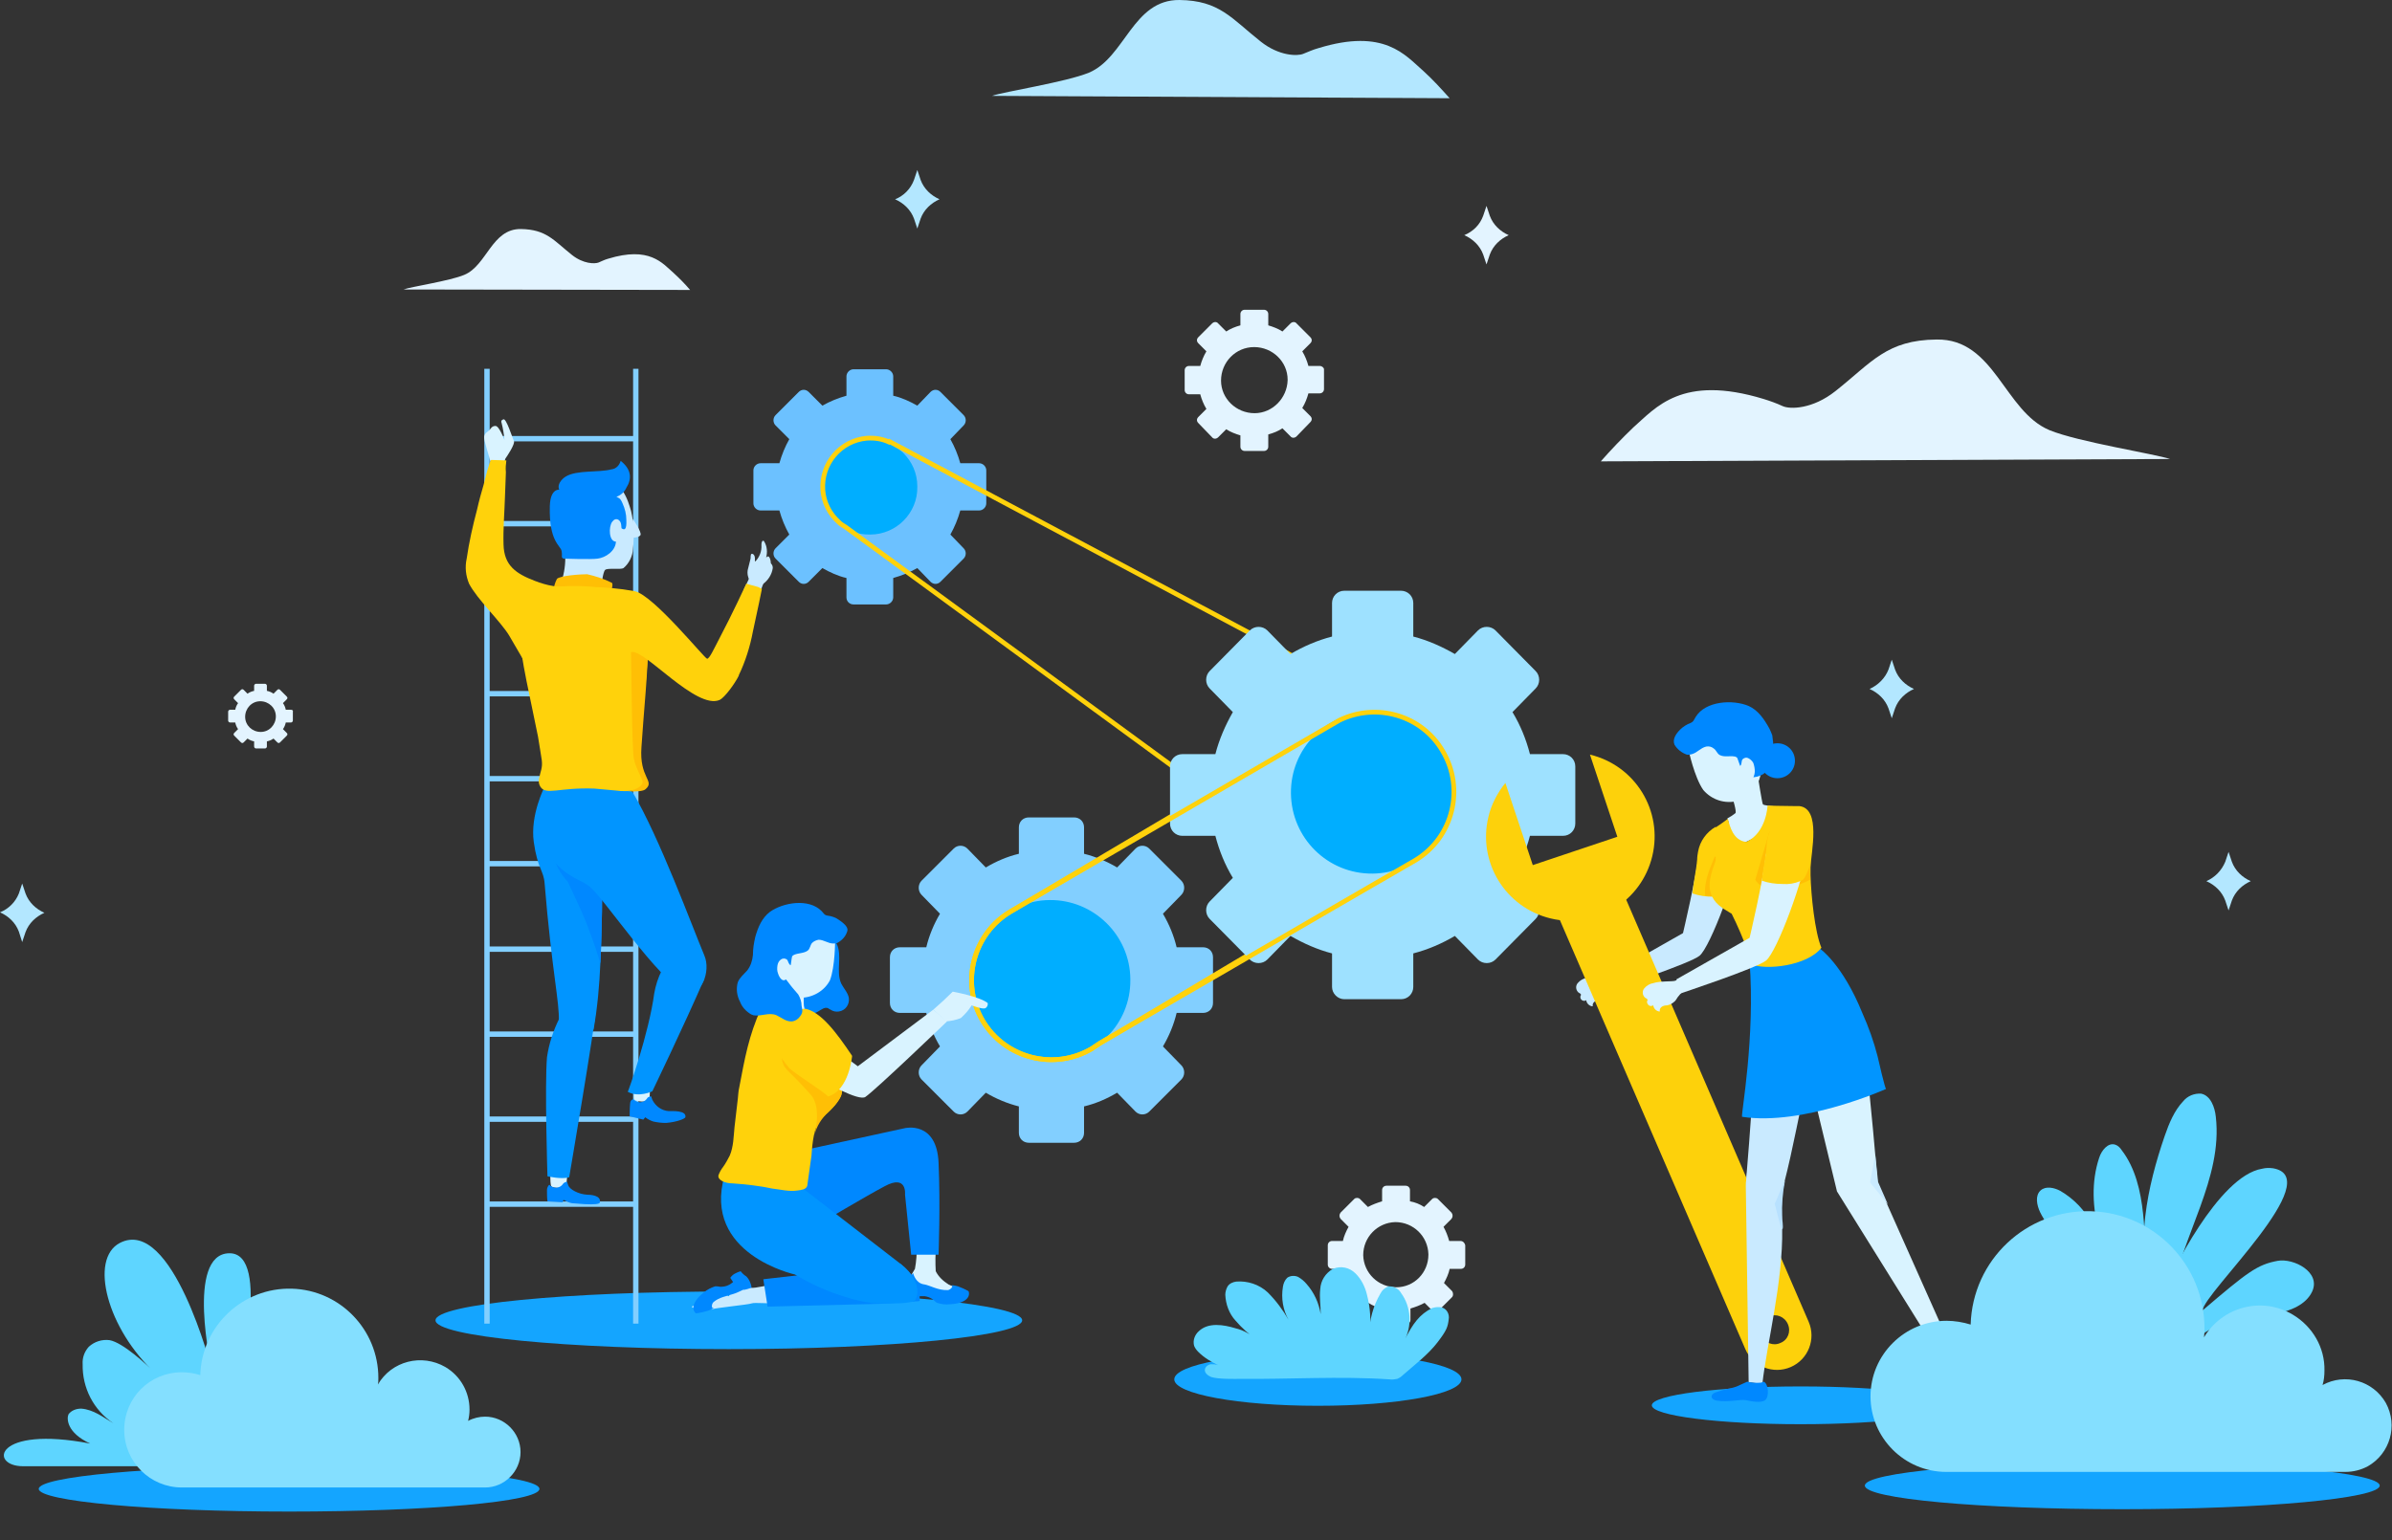 <?xml version="1.0" encoding="utf-8"?>
<!-- Generator: Adobe Illustrator 24.0.1, SVG Export Plug-In . SVG Version: 6.00 Build 0)  -->
<svg version="1.1" id="Layer_1" xmlns="http://www.w3.org/2000/svg" xmlns:xlink="http://www.w3.org/1999/xlink" x="0px" y="0px"
	 viewBox="0 0 506.4 326.2" style="enable-background:new 0 0 506.4 326.2;" xml:space="preserve">
<rect x="0" y="0" width="506.4" height="326.2" fill="#333333" stroke="none"/>
<style type="text/css">
	.st0{fill:#14A5FF;}
	.st1{fill-rule:evenodd;clip-rule:evenodd;fill:#E0F5FF;}
	.st2{fill:none;stroke:#82CFFF;stroke-width:1.138;stroke-miterlimit:10;}
	.st3{fill:#E3F4FF;}
	.st4{fill:#6CC1FF;}
	.st5{fill:#00AEFF;}
	.st6{fill:#82CFFF;}
	.st7{fill:none;stroke:#FFD20B;stroke-miterlimit:10;}
	.st8{fill:#9EE1FF;}
	.st9{fill:#D9F3FF;}
	.st10{fill:#0088FF;}
	.st11{fill:#0195FF;}
	.st12{fill:#C9EAFF;}
	.st13{fill:#FFBF05;}
	.st14{fill:#FFD20B;}
	.st15{fill:#FDD10B;}
	.st16{fill:#EDF9FF;}
	.st17{fill:#B8E1FF;}
	.st18{fill:#5ED5FF;}
	.st19{fill:none;stroke:#0095FF;stroke-width:1.299;stroke-miterlimit:10;}
	.st20{fill:#84DFFF;}
	.st21{fill:#B3E7FF;}
	.st22{fill:#E0F5FF;}
</style>
<path class="st0" d="M216.4,279.6c0,3.3-27.8,6.1-62.1,6.1s-62.1-2.7-62.1-6.1s27.8-6.1,62.1-6.1S216.4,276.3,216.4,279.6z"/>
<path class="st0" d="M412.7,297.6c0,2.2-14.1,4-31.5,4s-31.5-1.8-31.5-4s14.1-4,31.5-4S412.7,295.4,412.7,297.6z"/>
<path class="st1" d="M132.3,168.9c0,0,3.3,1.8,3.8,4.5c0.4,1.6,0.6,3.2,0.6,4.8c-0.1,0.4-0.3,0.4-0.3,0.7c0.1,0.9,0.2,1.8,0.4,2.6
	c0.3,1.3-0.6,1.1-1.1,1.5c-0.2,0.2-0.9,3.4-1.4,3.6c-1.9,0.9-5.7-2.5-6.7-2.6s-0.3,2.6-1.6,0.3c-0.8-1.2-0.8-2.8,0.1-4
	c-2.8-2.5-0.5-5.9,0.4-2.2C126.5,178.3,127.9,168.7,132.3,168.9z"/>
<line class="st2" x1="103.1" y1="78.1" x2="103.1" y2="280.3"/>
<line class="st2" x1="134.6" y1="78.1" x2="134.6" y2="280.3"/>
<line class="st2" x1="103.1" y1="92.9" x2="134.6" y2="92.9"/>
<line class="st2" x1="103.1" y1="110.9" x2="134.6" y2="110.9"/>
<line class="st2" x1="103.1" y1="128.9" x2="134.6" y2="128.9"/>
<line class="st2" x1="103.1" y1="146.9" x2="134.6" y2="146.9"/>
<line class="st2" x1="103.1" y1="164.9" x2="134.6" y2="164.9"/>
<line class="st2" x1="103.1" y1="182.9" x2="134.6" y2="182.9"/>
<line class="st2" x1="103.1" y1="201" x2="134.6" y2="201"/>
<line class="st2" x1="103.1" y1="219" x2="134.6" y2="219"/>
<line class="st2" x1="103.1" y1="237" x2="134.6" y2="237"/>
<line class="st2" x1="103.1" y1="255" x2="134.6" y2="255"/>
<path class="st3" d="M279.4,77.5H277c-0.3-1.1-0.7-2.1-1.3-3.1l1.7-1.7c0.4-0.4,0.4-0.9,0-1.3l-2.9-2.9c-0.3-0.4-0.9-0.4-1.3,0
	c0,0,0,0,0,0l-1.7,1.7c-0.9-0.6-2-1-3-1.3v-2.4c0-0.5-0.4-0.9-0.9-0.9c0,0,0,0,0,0h-4.1c-0.5,0-0.9,0.4-0.9,0.9c0,0,0,0,0,0v2.4
	c-1.1,0.3-2.1,0.7-3,1.3l-1.7-1.7c-0.3-0.4-0.9-0.4-1.3,0c0,0,0,0,0,0l-2.9,2.9c-0.4,0.4-0.4,0.9,0,1.3l1.7,1.7c-0.6,1-1,2-1.3,3.1
	h-2.4c-0.5,0-0.9,0.4-0.9,0.9c0,0,0,0,0,0v4.2c0,0.5,0.4,0.9,0.9,0.9c0,0,0,0,0,0h2.4c0.3,1.1,0.7,2.1,1.3,3.1l-1.7,1.7
	c-0.4,0.4-0.4,0.9,0,1.3l2.9,3c0.3,0.4,0.9,0.4,1.3,0c0,0,0,0,0,0l1.7-1.7c0.9,0.6,2,1,3,1.3v2.4c0,0.5,0.4,0.9,0.9,0.9c0,0,0,0,0,0
	h4.1c0.5,0,0.9-0.4,0.9-0.9c0,0,0,0,0,0V92c1.1-0.3,2.1-0.7,3-1.3l1.7,1.7c0.3,0.4,0.9,0.4,1.3,0c0,0,0,0,0,0l2.9-3
	c0.4-0.4,0.4-0.9,0-1.3l-1.7-1.7c0.6-1,1-2,1.3-3.1h2.4c0.5,0,0.9-0.4,0.9-0.9v-4.2C280.3,77.9,279.9,77.5,279.4,77.5z M265.6,87.5
	c-3.9,0-7.1-3.1-7.1-6.9c0-3.9,3.1-7.1,7-7.1s7.1,3.1,7.1,6.9c0,0,0,0,0,0.1C272.5,84.3,269.4,87.5,265.6,87.5L265.6,87.5z"/>
<path class="st4" d="M180.7,128h6.9c0.8,0,1.5-0.7,1.5-1.5c0,0,0,0,0,0v-4.1c1.8-0.5,3.5-1.2,5.1-2.1l2.8,2.9c0.6,0.6,1.5,0.6,2.1,0
	c0,0,0,0,0,0l4.9-4.9c0.6-0.6,0.6-1.6,0-2.2l-2.8-2.9c0.9-1.6,1.6-3.3,2.1-5.1h4c0.8,0,1.5-0.7,1.5-1.5v-7c0-0.8-0.7-1.5-1.5-1.5h-4
	c-0.5-1.8-1.2-3.5-2.1-5.1l2.8-2.9c0.6-0.6,0.6-1.6,0-2.2l-4.9-4.9c-0.6-0.6-1.5-0.6-2.1,0c0,0,0,0,0,0l-2.8,2.9
	c-1.6-0.9-3.3-1.7-5.1-2.1v-4.1c0-0.8-0.7-1.5-1.5-1.5c0,0,0,0,0,0h-6.9c-0.8,0-1.5,0.7-1.5,1.5v4.1c-1.8,0.5-3.5,1.2-5.1,2.1
	l-2.9-2.9c-0.6-0.6-1.5-0.6-2.1,0c0,0,0,0,0,0l-4.9,4.9c-0.6,0.6-0.6,1.6,0,2.2l2.9,2.9c-0.9,1.6-1.6,3.3-2.1,5.1h-4
	c-0.8,0-1.5,0.7-1.5,1.5v7c0,0.8,0.7,1.5,1.5,1.5c0,0,0,0,0,0h4c0.5,1.8,1.2,3.5,2.1,5.1l-2.9,2.9c-0.6,0.6-0.6,1.6,0,2.2l4.9,4.9
	c0.6,0.6,1.5,0.6,2.1,0c0,0,0,0,0,0l2.9-2.9c1.6,0.9,3.3,1.7,5.1,2.1v4.1C179.2,127.4,179.9,128,180.7,128z"/>
<path class="st5" d="M184.2,113.2c-5.6,0.1-10.2-4.4-10.2-10c-0.1-5.6,4.4-10.2,10-10.2s10.2,4.4,10.2,10c0,0,0,0.1,0,0.1
	C194.3,108.6,189.8,113.2,184.2,113.2L184.2,113.2z"/>
<path class="st5" d="M184.2,96.3c-3.7,0-6.6,3-6.6,6.6s3,6.6,6.6,6.6c3.7,0,6.6-3,6.6-6.6C190.9,99.2,187.9,96.3,184.2,96.3
	L184.2,96.3z"/>
<path class="st6" d="M217.8,242h9.6c1.2,0,2.1-0.9,2.1-2.1v-5.6c2.5-0.6,4.8-1.6,7-2.9l3.9,4c0.8,0.8,2.1,0.8,2.9,0c0,0,0,0,0,0
	l6.8-6.8c0.8-0.8,0.8-2.2,0-3l-3.9-4c1.3-2.2,2.3-4.6,2.9-7.1h5.6c1.2,0,2.1-0.9,2.1-2.1v-9.7c0-1.2-0.9-2.1-2.1-2.1h-5.6
	c-0.6-2.5-1.6-4.9-2.9-7.1l3.9-4c0.8-0.8,0.8-2.2,0-3l-6.8-6.8c-0.8-0.8-2.1-0.8-2.9,0c0,0,0,0,0,0l-3.9,4c-2.2-1.3-4.6-2.3-7-2.9
	v-5.6c0-1.2-0.9-2.1-2.1-2.1h-9.6c-1.2,0-2.1,0.9-2.1,2.1v5.6c-2.5,0.6-4.8,1.6-7,2.9l-3.9-4c-0.8-0.8-2.1-0.8-2.9,0c0,0,0,0,0,0
	l-6.8,6.8c-0.8,0.8-0.8,2.2,0,3l3.9,4c-1.3,2.2-2.3,4.6-2.9,7.1h-5.6c-1.2,0-2.1,0.9-2.1,2.1v9.7c0,1.2,0.9,2.1,2.1,2.1h5.6
	c0.6,2.5,1.6,4.9,2.9,7.1l-3.9,4c-0.8,0.8-0.8,2.2,0,3l6.8,6.8c0.8,0.8,2.1,0.8,2.9,0c0,0,0,0,0,0l3.9-4c2.2,1.3,4.6,2.3,7,2.9v5.6
	C215.7,241.1,216.6,242,217.8,242z"/>
<path class="st5" d="M222.6,224.4c-9.3,0.1-17-7.4-17.1-16.7c-0.1-9.3,7.4-17,16.7-17.1s17,7.4,17.1,16.7c0,0.1,0,0.1,0,0.2
	C239.4,216.8,231.9,224.4,222.6,224.4L222.6,224.4z"/>
<path class="st7" d="M281.1,151.9c-0.4-6.1-4.1-11.5-9.7-14.2l-83.1-44.2l-0.1,0.1c-1.5-0.7-3.1-0.9-4.7-0.8
	c-5.6,0.5-9.7,5.4-9.3,11c0.2,2.6,1.4,5,3.4,6.8l0,0c0.4,0.4,0.9,0.7,1.4,1l74.6,54.6c3.3,2.8,7.6,4.2,12,3.9
	C274.8,169.3,281.8,161.2,281.1,151.9C281.1,151.9,281.1,151.9,281.1,151.9z"/>
<path class="st7" d="M285.7,150.5L285.7,150.5L214,193c-8,4.7-10.7,15.1-6,23.1c4.7,8,15.1,10.7,23.1,6c0.6-0.4,1.2-0.8,1.8-1.2
	l66.9-39.8c8.5-3.8,12.3-13.8,8.5-22.3c-3.8-8.5-13.8-12.3-22.3-8.5C285.9,150.3,285.8,150.4,285.7,150.5L285.7,150.5z"/>
<path class="st8" d="M284.6,211.6h12c1.5,0,2.6-1.2,2.6-2.6c0,0,0,0,0,0v-7.1c3.1-0.8,6.1-2.1,8.8-3.7l4.9,5c1,1,2.7,1,3.7,0
	c0,0,0,0,0,0l8.5-8.6c1-1,1-2.7,0-3.7l-4.9-5c1.6-2.8,2.9-5.8,3.7-8.9h7c1.5,0,2.6-1.2,2.6-2.6c0,0,0,0,0,0v-12.1
	c0-1.5-1.2-2.6-2.6-2.6c0,0,0,0,0,0h-7c-0.8-3.1-2-6.1-3.7-8.9l4.9-5c1-1,1-2.7,0-3.7l-8.5-8.6c-1-1-2.7-1-3.7,0c0,0,0,0,0,0l-4.9,5
	c-2.8-1.6-5.7-2.9-8.8-3.7v-7.1c0-1.5-1.2-2.6-2.6-2.6h0h-12c-1.5,0-2.6,1.2-2.6,2.6v7.1c-3.1,0.8-6.1,2.1-8.8,3.7l-4.9-5
	c-1-1-2.7-1-3.7,0c0,0,0,0,0,0l-8.5,8.6c-1,1-1,2.7,0,3.7l4.9,5c-1.6,2.8-2.9,5.8-3.7,8.9h-7c-1.5,0-2.6,1.2-2.6,2.6c0,0,0,0,0,0
	v12.1c0,1.5,1.2,2.6,2.6,2.6h0h7c0.8,3.1,2,6.1,3.7,8.9l-4.9,5c-1,1-1,2.7,0,3.7l8.5,8.6c1,1,2.7,1,3.7,0c0,0,0,0,0,0l4.9-5
	c2.8,1.6,5.7,2.9,8.8,3.7v7.1C282,210.4,283.2,211.6,284.6,211.6z"/>
<path class="st5" d="M290.6,185c-9.5,0.1-17.2-7.5-17.3-17s7.5-17.2,17-17.3c9.5-0.1,17.2,7.5,17.3,17c0,0.1,0,0.1,0,0.2
	C307.6,177.2,300,184.9,290.6,185z"/>
<path class="st3" d="M309.2,262.8h-2.4c-0.3-1.1-0.7-2.1-1.2-3l1.7-1.7c0.3-0.4,0.3-0.9,0-1.3l-2.9-2.9c-0.3-0.3-0.9-0.3-1.2,0
	c0,0,0,0,0,0l-1.7,1.7c-0.9-0.6-1.9-1-3-1.2V252c0-0.5-0.4-0.9-0.9-0.9h0h-4.1c-0.5,0-0.9,0.4-0.9,0.9c0,0,0,0,0,0v2.4
	c-1,0.3-2.1,0.7-3,1.2l-1.7-1.7c-0.3-0.3-0.9-0.3-1.2,0c0,0,0,0,0,0l-2.9,2.9c-0.3,0.4-0.3,0.9,0,1.3l1.7,1.7c-0.5,0.9-1,2-1.2,3
	H282c-0.5,0-0.9,0.4-0.9,0.9c0,0,0,0,0,0v4.1c0,0.5,0.4,0.9,0.9,0.9c0,0,0,0,0,0h2.4c0.3,1.1,0.7,2.1,1.2,3l-1.7,1.7
	c-0.3,0.3-0.3,0.9,0,1.3l2.9,2.9c0.3,0.3,0.9,0.3,1.2,0c0,0,0,0,0,0l1.7-1.7c0.9,0.6,1.9,1,3,1.2v2.4c0,0.5,0.4,0.9,0.9,0.9
	c0,0,0,0,0,0h4.1c0.5,0,0.9-0.4,0.9-0.9c0,0,0,0,0,0v-2.4c1-0.3,2.1-0.7,3-1.2l1.7,1.7c0.3,0.3,0.9,0.3,1.2,0c0,0,0,0,0,0l2.9-2.9
	c0.3-0.3,0.3-0.9,0-1.3l-1.7-1.7c0.5-0.9,1-2,1.2-3h2.4c0.5,0,0.9-0.4,0.9-0.9v-4.1C310.1,263.2,309.7,262.8,309.2,262.8
	C309.2,262.8,309.2,262.8,309.2,262.8z M295.6,272.6c-3.8,0-6.9-3-7-6.8c0-3.8,3-6.9,6.8-7c3.8,0,6.9,3,7,6.8c0,0,0,0,0,0.1
	C302.4,269.5,299.4,272.6,295.6,272.6C295.6,272.6,295.6,272.6,295.6,272.6L295.6,272.6z"/>
<path class="st9" d="M120.3,246.6c0,0-0.3,3.5-0.4,4.3s-2.9,0.8-3.2,0.3s-0.2-4.5-0.2-4.5"/>
<path class="st10" d="M115.8,252c0,0.8,0,1.6,0.1,2.4l3.2,0.2l0.2-0.5c0.6,0.3,1.2,0.6,1.8,0.7l2.7,0.2c2,0.1,3.2,0,3.2-0.4
	c0.3-1.5-2.1-1.6-2.7-1.6c-1.8-0.1-3.7-1.1-4-2c-0.3-0.7-0.1-0.8-0.5-0.7c-0.2,0.1-0.5,0.2-0.6,0.4c-0.4,0.6-1.1,0.9-1.8,0.8
	c-0.4-0.1-0.8-0.3-1.1-0.6C116.1,251,115.8,251.5,115.8,252z"/>
<path class="st9" d="M137.6,229.4c0,1.1,0,2.2-0.1,3.3c-0.2,0.9-3,0.6-3.2,0.1s0.1-4.6,0.1-4.6"/>
<path class="st10" d="M133.4,233.7c-0.1,0.9-0.1,2.7-0.1,2.7l2.9,0.7l0.4-0.5c0.5,0.4,1.1,0.7,1.7,0.9c0.9,0.2,1.8,0.3,2.7,0.3
	c2.4-0.2,4-0.9,4.1-1.2c0.3-1.5-2.8-1.3-3.5-1.3c-1.5-0.1-2.8-1-3.5-2.4c-0.3-0.7-0.1-0.8-0.5-0.7c-0.3,0.1-0.5,0.2-0.6,0.4
	c-0.4,0.6-1.1,0.9-1.8,0.8c-0.4-0.1-0.8-0.3-1.1-0.6C133.7,232.8,133.4,233.2,133.4,233.7z"/>
<path class="st11" d="M127.1,204c-0.2,4.6-0.6,9.2-1.4,13.8c-0.6,3.1-7.5,1.2-7.4-1.5c0.2-3.9-1.5-10.9-3-29.2
	c-0.2-2.8-1.5-3.1-2.3-8.8s2.3-11.7,2.3-11.7l11.9-0.8l0.2,16.7l0,5.6C127.5,188.2,127.5,195.9,127.1,204z"/>
<path class="st11" d="M118.4,215.7c-1.3,2.6-2.2,5.4-2.6,8.2c-0.5,5.9,0.1,25.2,0.1,25.2s3,0.7,4.6,0.2c0,0,5.5-32.2,5.7-35.9
	S118.4,215.7,118.4,215.7z"/>
<path class="st10" d="M127.1,204c-1.1-3.7-2.4-7.3-3.9-10.8c-1.9-4.1-3-6.5-3-6.5c-6.8-7.1-0.7-15.7-0.7-15.7s3.4,4.6,3.8,5.1
	c0.4,0.4,2.6,4.3,4.2,6.5l0,5.6C127.5,188.2,127.5,195.9,127.1,204z"/>
<path class="st11" d="M138.5,210.4c0.3-1.7,0.8-3.3,1.6-4.9c0.1,0.1,0.3,0.2,0.4,0.2c3,0.7,8.6,1.6,8.6,1.6
	c-4.3,9.9-11,23.8-11,23.8s-2.9,1.4-5.2,0.1C133,231.2,137.4,218.7,138.5,210.4z"/>
<path class="st12" d="M134,109.9c0,0,1.9,2.8,1.6,3.4s-2,0.6-2,0.6"/>
<path class="st11" d="M114.4,173.2c2.2-1,6.2-6.7,8.4-7.7c4.1,1.7,7.7,0,11.1,2.2c5.7,9.6,12.6,28.4,15.2,34.6
	c1.5,3.4-0.7,9.2-4.3,7.6c-5.4-2.4-16.9-19.6-19.9-22.1c-2.6-2.2-9.5-2.8-11-14.4C114.1,173.3,114.3,173.2,114.4,173.2z"/>
<path class="st12" d="M161.5,123.7c1.1-0.8,1.9-2,2.1-3.4c0-0.4-0.1-0.7-0.4-1c0-0.5-0.3-2.1-1-1.2c0.3-1.2,0.2-2.4-0.4-3.4
	c-0.2-0.4-0.6-0.2-0.6,0.7c0.1,1.3-0.4,2.6-1.3,3.5c-0.2-0.1,0-0.4-0.1-0.9c-0.1-0.6-0.5-0.8-0.7-0.7c-0.2,0-0.2,0.8-0.2,1
	c-0.2,0.7-0.3,1.3-0.5,2c-0.2,0.6-0.2,1.3,0,1.9c0,0.1,0.5,1.3,0.8,0.8"/>
<path class="st12" d="M157.5,124.8c0.2-0.5,1-2,1.1-2.4c1.2-0.4,2.4,0.1,3,1.2c0,0-0.4,1-0.9,2.5
	C159.4,125.7,157.9,126.1,157.5,124.8z"/>
<path class="st12" d="M119.1,122.4c0.5-1.8,0.7-3.8,0.5-5.7c-0.4-2.4-1.9-6.7-1.3-10s4.6-6,9-5.5s5.6,4.6,6.3,7
	c0.6,2.6,0.7,5.4,0.4,8.1c-0.1,1.5-0.8,3-2,4c-0.7,0.4-3.4-0.1-3.9,0.4s-0.8,3.6-0.8,3.6"/>
<path class="st13" d="M117.2,125.2c0-0.9,0.3-1.8,0.7-2.6c0.6-0.7,5-1,6.4-1c1.8,0.4,3.6,1,5.2,1.8c0.5,0.3-0.3,2.2-0.3,2.2
	L117.2,125.2z"/>
<path class="st10" d="M119.3,118.3c0,0,5.9,0.2,7.2,0c1.7-0.2,3.8-1.6,3.9-3.6c-1.5,0-1.6-3.1-0.8-4.2s1.8-0.4,1.9,0.6
	s0,0.7,0.3,0.9c0.4,0.2,0.9,0.2,0.8-1.9c0-1.2-0.3-2.4-0.8-3.5c-0.5-1.2-0.8-1.1-1.3-1.4c0.9-0.3,1.7-1,2.1-1.9
	c1.2-1.9,1.1-3.9-1.2-5.7c-0.3,1-1,1.7-2,1.8c-2.6,0.7-7.3,0.1-9.6,1.5c-1,0.6-1.9,1.8-1.4,2.8c0,0-1.9-0.3-2,3.5
	c-0.2,7.6,2.3,8.3,2.5,9.5S118.7,118,119.3,118.3z"/>
<path class="st14" d="M136.2,166.6c-0.6,0.2-1.1,0.5-1.6,0.7c-1.4,0.3-2.9,0.3-4.3,0.1c-1.5-0.1-2.9-0.3-4.4-0.4
	c-7.6-0.3-10.3,1.5-11.5-0.4c-0.3-0.5-0.4-1-0.3-1.6c0.3-1.7,0.8-2.3,0.6-4c-0.2-1.4-0.5-3.1-0.8-5c-1.3-6.7-3.8-16.9-4.1-23.1
	c-0.5-8.8,8.5-8.7,8.5-8.7c13.2-0.8,18.1,3,18.8,8.6c0.1,0.4,0.1,0.8,0.1,1.3c0.3,5.8-1.3,17.9-2.2,24.9
	C134.7,161,137.3,166.2,136.2,166.6z"/>
<path class="st13" d="M136.7,167.1c-0.5,0.5-2.2,0.6-4.4,0.4c2,0.1,4.1-1.1,3.7-2.2s-1.7-3.3-1.9-5.2c-0.5-7.1-0.4-27.2-0.7-26.8
	c0.3,0.6,1.2,1.5,3.8,2.1c0.1,5.9-1,16.2-1.4,22.8C135.3,164.8,138.7,165.3,136.7,167.1z"/>
<path class="st14" d="M161.3,124.7c0,0-1,5-1.9,9c-0.6,3.2-1.6,6.4-3,9.3c0,0,0,0.1,0,0.1c-0.9,1.8-3,4.6-4,5.1
	c-4.9,2.3-16.1-10.9-18.7-10.1c-5.3,1.4-9.3-13.8-9.3-13.8c3.4,0,6.7,0.3,10,0.9c4,0.9,14.8,14.3,15.3,14.3s1.4-2,2.6-4.3
	c2.7-5.1,5.7-11.6,5.7-11.6s2.4,0.7,2.5,0.7L161.3,124.7z"/>
<path class="st9" d="M106.6,98.8c0-0.6,0.2-1.1,0.4-1.7c0.3-0.4,2.1-3.1,1.8-3.7s-1.6-4.8-2.2-4.6s-0.5,0.5-0.4,0.8
	c0.3,1.2,0.5,2.4,0.6,3.6c0,0-1.1-3-1.9-3s-1,0.6-1.3,0.9s-1,0.6-1.1,1.4s1.2,4.5,1.3,5.2c0,0.8,0,1.5,0.1,2.3
	C104.8,99.7,105.7,99.3,106.6,98.8z"/>
<path class="st14" d="M107.2,97.5c-0.1,0.8-0.2,1.6-0.1,2.5c-0.1,1.8-0.1,3.6-0.2,5.3c-0.1,3.3-0.4,6.7-0.3,10
	c0.1,4.5,2.7,6.2,6.6,7.7c1.3,0.5,2.6,0.9,3.9,1.1c0.4,0.1,3.9,0.5,4,0.1c-0.7,2.8,2.4,5.8,1.7,8.5c-0.1,0.4-4.6,25.6-4.5,17.2
	c-3-2.2-6.5-8.4-10.5-15.3c-1.8-3-6.8-7.7-8.5-11c-0.7-1.7-0.9-3.5-0.5-5.3c0.5-3.5,1.3-7,2.2-10.4c0.4-1.8,0.9-3.6,1.4-5.3
	c0.1-0.5,1.3-5.2,1.6-5.2L107.2,97.5z"/>
<path class="st12" d="M342.9,205.7c0,0-1.6,0.6-2.4,0.9c-0.5,0.2-3.1,0-4.6,0.5c-0.7,0.1-1.4,0.5-1.9,1.1c-0.5,0.6-0.4,1.5,0.2,2
	c0.2,0.1,0.4,0.2,0.5,0.4c0,0.1,0,0.2-0.1,0.3c-0.1,0.3,0,0.7,0.3,0.9c0.3,0.2,0.7,0.2,0.9,0c0.1,0.7,0.7,1.3,1.4,1.3
	c-0.1-0.4,0.1-0.8,0.4-1c0.3-0.2,0.7-0.3,1.1-0.3c0.6-0.1,1.2-0.4,1.7-0.9c0.3-0.3,0.5-0.8,0.8-1.1c0.6-0.8,1.4-1.3,2.3-1.6"/>
<path class="st12" d="M359.8,179.8c-0.6,5.6-3.5,17.8-3.5,17.8l-15.5,8.8l0.8,3c0,0,16.3-5.4,18.2-7c2.3-1.9,8.1-17.3,9-24.5
	c0-1.7-0.3-3.4-1.1-4.9"/>
<path class="st15" d="M333.8,184.7c-3.7,1.6-5.4,5.9-3.8,9.6l39.5,91.4c1.6,3.7,5.9,5.4,9.6,3.8c3.7-1.6,5.4-5.9,3.8-9.6l-39.5-91.4
	C341.8,184.8,337.5,183.1,333.8,184.7z M376.9,284.4c-1.5,0.7-3.3,0-4-1.6c-0.7-1.5,0-3.3,1.6-4c1.5-0.7,3.3,0,4,1.6c0,0,0,0,0,0
	C379.2,282,378.5,283.8,376.9,284.4L376.9,284.4z"/>
<path class="st15" d="M318.7,165.8l5.8,17.4l17.9-6l-5.8-17.4c9.6,2.3,15.5,11.9,13.2,21.5s-11.9,15.5-21.5,13.2
	c-9.6-2.3-15.5-11.9-13.2-21.5C315.7,170.4,317,167.9,318.7,165.8L318.7,165.8z"/>
<path class="st16" d="M373.5,213"/>
<path class="st12" d="M377.3,260.2L377.3,260.2c0.2,11.3-3.3,24.6-4.2,32.9c-0.1,0-2.9-0.4-2.9-0.4s-0.5-34.7-0.6-41.5
	c0-0.4,0-0.9,0.1-1.3c0.6-5,4.6-4.1,6.2,0.5c0.3,0.8,0.5,1.6,0.7,2.5c0.1,0.4,0.1,0.7,0.2,1.1v0c0.2,1.2,0.3,2.4,0.4,3.7v0.1
	c0,0.4,0.1,0.7,0.1,1.1v0.1C377.3,259.4,377.3,259.8,377.3,260.2z"/>
<path class="st12" d="M375,255.6c0.3-0.1,0.6-0.2,0.8-0.3c0.5-0.3,0.9-0.7,1-1.2v0c0.3-1,0.7-2.3,1-3.9c0,0,0,0,0,0l0,0
	c0.8-3.1,1.7-7.2,2.5-11.1c1-4.9,2-9.5,2.5-12.2c0-0.1,0.5-2.1,0.5-2.2c1.5-8.3-5-13.7-9.7-12.1l-0.2,0.1c-0.9,0.4-1.2,3.7-1.4,5.9
	s-1.8,25.5-2.2,29.6c-0.1,0.6-0.1,1.3-0.1,1.9C369.9,255.1,372.9,256.2,375,255.6z"/>
<path class="st17" d="M377,252l0.9-2c0,0,0,0,0,0c-0.5,2.5-0.7,5.1-0.6,7.7v0.1c0,0.4,0,0.7,0.1,1.1v0.1c0,0.4,0.1,0.8,0,1.2v0
	c-0.2,1-1.3-3.9-1.6-5c0-0.1-0.1-0.2-0.1-0.2l0.9-2.1L377,252z"/>
<path class="st9" d="M383.3,229.1l5.6,23.2l20.8,33.4l3-1.1l-15.2-34.1c0,0-2.8-35.8-4.7-37.4s-12.2,1.1-12.2,1.1L383.3,229.1z"/>
<path class="st11" d="M385.3,200.9c0,0,4.8,3.3,9,13.7c1.3,2.9,2.4,6,3.2,9.1c0.1,0.5,1.6,7,1.8,6.9c0,0-17.6,7.9-30.5,5.9
	c-0.2-0.8,2.8-16.6,1.6-32.9C375.4,203,380.4,202.1,385.3,200.9z"/>
<path class="st14" d="M363.2,175.1c-1.9,1.1-3.3,3-3.7,5.2c-0.1,0.6-0.2,1.1-0.2,1.7c-0.2,2.4-0.8,4.8-1,7.2
	c1.4,0.5,2.9,0.7,4.4,0.7c1.3,0.1,2.5-0.1,3.7-0.6c0.2-0.1,0.4-0.2,0.6-0.3c0.2-0.2,0.4-0.4,0.5-0.7c0.2-0.5,0.5-1.1,0.7-1.6
	c0.2-0.5,0.3-1,0.3-1.5c-0.1-0.7-0.3-1.3-0.8-1.9"/>
<path class="st13" d="M362.9,181.7c0-0.1,0.1-0.2,0.2-0.3c0.2-0.1,0.5-0.1,0.7,0.1c0.2,0.2,0.3,0.4,0.3,0.6c0.3,0.9,0.4,1.8,0.4,2.7
	l1.7,4.5v0c-1.1,0.4-2.3,0.6-3.4,0.5c-0.6,0-1.2-0.1-1.8-0.1C360.7,187,361.8,184.3,362.9,181.7z"/>
<path class="st9" d="M366.8,169c0,0,0.9,2.9,0.6,3.2c-0.5,0.4-1.1,0.8-1.7,1.1l1.8,6l7.6-3.6l4.6-4.7c0,0-6.3-0.2-6.5-0.7
	s-1-5.6-1-5.6"/>
<path class="st14" d="M362.2,189.2c0.7,2.1,2.2,3,4.4,4.3c1.3,2.6,2.4,5.2,3.4,7.9c0.6,1.6,0.2,2.8,0.8,2.8
	c2.9,1.3,11.8,0.4,14.8-3.5c-1.4-3.3-2.2-11.2-2.3-15.4c0-0.6,0-1.2,0-1.6c0.1-3.2,2.3-12.5-2.4-13c-0.3,0-0.7,0-1.2,0
	c-2.2,0-5.5-0.1-5.5-0.1s-0.2,5.7-4.5,7.7c-2.8-0.3-3.5-3.4-3.9-4.9c-0.7,0.5-1,0.8-3.3,2.3c-0.4,1.2,0.9,3.1,0.7,6.6
	C363,183.1,361.3,186.6,362.2,189.2z"/>
<path class="st9" d="M357.5,158.9c0,0,1.2,5.7,3.1,8.4c1.8,2.1,4.6,3,7.3,2.3c6.7-2,5.1-11.4,4.9-11.9s-11.1-1.2-11.1-1.2
	L357.5,158.9z"/>
<path class="st10" d="M370.2,160.6c0.4,0.2,0.8,0.6,1,1c0.2,0.6,0.3,1.2,0.3,1.7c0,0.4-0.1,0.9-0.3,1.3c4.3-0.4,4.6-5,4-8.9
	c-0.2-0.5-0.4-1-0.6-1.4c-1.1-2-2.4-3.9-4.4-4.8c-3.3-1.4-9.1-1.1-11.2,2.3c-0.4,0.6-0.4,1-1.1,1.3c-0.8,0.3-1.6,0.8-2.2,1.4
	c-0.8,0.8-1.7,2-1.2,3.2c0.6,1,1.5,1.7,2.6,2.1c0.4,0.1,0.7,0,1.1-0.1c1.1-0.3,1.8-1.3,3-1.6c0.6-0.1,1.1,0,1.6,0.4
	c0.6,0.4,0.7,1.1,1.3,1.4c1,0.5,2.1,0.1,3.1,0.3c0.2,0,0.3,0.1,0.5,0.2c0.1,0.1,0.2,0.3,0.2,0.4c0.2,0.5,0.3,0.9,0.5,1.4
	c0.4-0.3,0.2-1,0.5-1.4C369.2,160.5,369.7,160.3,370.2,160.6z"/>
<path class="st10" d="M380,161.1c0,2.1-1.7,3.7-3.7,3.7c-2.1,0-3.7-1.7-3.7-3.7c0-2.1,1.7-3.7,3.7-3.7
	C378.3,157.4,380,159,380,161.1z"/>
<path class="st10" d="M405.8,291.3c2.5-0.4,4.1-1.8,5.1-2c0.9-0.2,3.2-0.6,3.4-1.5c0.2-0.7-0.5-3.6-1.6-3.6
	c-0.2,0.1-0.4,0.3-0.6,0.4c-0.9,0.5-1.9,0.7-2.8,0.8c-1.5,1.4-1.5,1.7-3.3,2.8c-0.8,0.5-1.6,1.1-2.3,1.7
	C403,290.6,404.4,291.6,405.8,291.3z"/>
<path class="st12" d="M397,244.5l-1.1,5.9l3.8,4.7l-2.1-4.8L397,244.5z"/>
<path class="st10" d="M363.4,296.6c2.5,0.4,5.1-0.3,6.2-0.1c0.9,0.2,3.2,0.7,4.1,0s0.7-3.5-0.3-3.9c-0.2,0.1-0.4,0.1-0.6,0.2
	c-1,0.1-2,0-2.9-0.2c-1.9,0.8-2,1.1-4.1,1.5c-0.9,0.2-1.9,0.5-2.7,0.8C362.1,295.3,362,296.3,363.4,296.6z"/>
<path class="st13" d="M383.1,182.8l-8.5-6.7l-3,10.2c2.9,4.7,11.6,0,11.6,0L383.1,182.8z"/>
<path class="st9" d="M357,206.8c0,0-1.6,0.6-2.4,0.9c-0.5,0.2-3.1,0-4.6,0.5c-0.7,0.1-1.4,0.5-1.9,1.1c-0.5,0.6-0.4,1.5,0.2,2
	c0.2,0.1,0.4,0.2,0.5,0.4c0,0.1,0,0.2-0.1,0.3c-0.1,0.4,0.2,0.9,0.6,1c0.2,0.1,0.5,0,0.7-0.1c0.1,0.7,0.7,1.3,1.4,1.3
	c-0.1-0.4,0.1-0.8,0.4-1c0.3-0.2,0.7-0.3,1.1-0.3c0.6-0.1,1.2-0.4,1.7-0.9c0.3-0.3,0.5-0.8,0.8-1.1c0.6-0.8,1.4-1.3,2.3-1.6"/>
<path class="st9" d="M373.9,180.8c-0.6,5.6-3.5,17.8-3.5,17.8l-15.5,8.8l0.8,3c0,0,16.3-5.4,18.2-7c2.3-1.9,8.1-17.3,9-24.5
	c0-1.7-0.3-3.4-1.1-4.9"/>
<path class="st14" d="M377.9,172.4c-1.9,1.1-3.3,3-3.7,5.2c-0.1,0.6-0.2,1.1-0.2,1.7c-0.2,2.4-0.8,4.8-1,7.2
	c1.4,0.5,2.9,0.7,4.4,0.7c1.3,0.1,2.5-0.1,3.7-0.6c0.2-0.1,0.4-0.2,0.6-0.3c0.2-0.2,0.4-0.5,0.5-0.7c0.2-0.5,0.5-1.1,0.7-1.6
	c0.2-0.5,0.3-1,0.3-1.5c0-0.7,0.1-9-0.3-9.6L377.9,172.4z"/>
<path class="st0" d="M248.6,292.1c0,3.1,13.6,5.6,30.4,5.6s30.4-2.5,30.4-5.6s-13.6-5.6-30.4-5.6S248.6,289,248.6,292.1z"/>
<path class="st18" d="M262.5,292c10.5,0.1,21.1-0.6,31.6,0.1c0.6,0.1,1.2,0,1.7-0.1c0.5-0.2,0.9-0.5,1.2-0.8
	c2.5-2.2,5.3-4.3,7.3-6.9s2.2-3.3,2.4-4.9c0.2-1.1-0.4-2.2-1.4-2.5c-0.7-0.2-1.4-0.1-2.1,0.1c-2.6,1.3-4.1,3.2-6,7.1
	c1.8-3.2,1.6-7.3-0.6-10.3c-0.5-0.9-1.5-1.4-2.6-1.4c-0.8,0.3-1.4,0.8-1.8,1.6c-1.5,2.6-2.3,5.5-2.3,8.5c0.4-2.8,0.2-5.6-0.5-8.3
	c-0.4-1.7-1.2-3.3-2.4-4.5c-1.3-1.3-3.1-1.7-4.8-1c-1.6,0.9-2.6,2.5-2.7,4.3c-0.2,1.8,0.1,3.5,0.1,5.3c-0.4-2.4-1.4-4.6-3-6.4
	c-0.5-0.6-1.1-1.1-1.8-1.5c-0.7-0.3-1.6-0.3-2.3,0.2c-0.5,0.5-0.8,1.2-0.9,1.9c-0.4,2.4,0,4.9,1.2,7c-1.2-2.1-2.7-4.1-4.4-5.8
	c-1.8-1.7-4.3-2.5-6.7-2.3c-0.7,0.1-1.4,0.4-1.8,1c-0.3,0.5-0.5,1.2-0.5,1.8c0.1,2,0.8,4,2.2,5.5c1.3,1.5,2.8,2.9,4.5,4
	c-1.3-1.1-2.8-2-4.5-2.4c-2.6-0.8-5.8-1.3-7.8,0.6c-0.9,0.8-1.3,2-1,3.1c0.2,0.5,0.5,0.9,0.9,1.3c1.2,1.2,2.7,2.1,4.2,2.8
	c-0.5-0.2-1-0.2-1.6-0.2c-0.5,0.1-1,0.4-1.2,1c-0.2,0.8,0.6,1.4,1.3,1.7C257.9,292.1,261.5,292,262.5,292z"/>
<path class="st19" d="M94.1,326.2"/>
<path class="st3" d="M61.6,150.3h-1.1c-0.1-0.5-0.3-1-0.6-1.4l0.8-0.8c0.2-0.2,0.2-0.4,0-0.6l-1.4-1.4c-0.2-0.2-0.4-0.2-0.6,0
	c0,0,0,0,0,0l-0.8,0.8c-0.4-0.3-0.9-0.5-1.4-0.6v-1.1c0-0.2-0.2-0.4-0.4-0.4c0,0,0,0,0,0h-1.9c-0.2,0-0.4,0.2-0.4,0.4c0,0,0,0,0,0
	v1.1c-0.5,0.1-1,0.3-1.4,0.6l-0.8-0.8c-0.2-0.2-0.4-0.2-0.6,0c0,0,0,0,0,0l-1.4,1.4c-0.2,0.2-0.2,0.4,0,0.6c0,0,0,0,0,0l0.8,0.8
	c-0.3,0.4-0.5,0.9-0.6,1.4h-1.1c-0.2,0-0.4,0.2-0.4,0.4v1.9c0,0.2,0.2,0.4,0.4,0.4h1.1c0.1,0.5,0.3,1,0.6,1.4l-0.8,0.8
	c-0.2,0.2-0.2,0.4,0,0.6c0,0,0,0,0,0l1.4,1.4c0.2,0.2,0.4,0.2,0.6,0c0,0,0,0,0,0l0.8-0.8c0.4,0.3,0.9,0.5,1.4,0.6v1.1
	c0,0.2,0.2,0.4,0.4,0.4c0,0,0,0,0,0h1.9c0.2,0,0.4-0.2,0.4-0.4c0,0,0,0,0,0v-1.1c0.5-0.1,1-0.3,1.4-0.6l0.8,0.8
	c0.2,0.2,0.4,0.2,0.6,0l1.4-1.4c0.2-0.2,0.2-0.4,0-0.6l-0.8-0.8c0.3-0.4,0.5-0.9,0.6-1.4h1.1c0.2,0,0.4-0.2,0.4-0.4v-1.9
	C62.1,150.5,61.9,150.3,61.6,150.3z M55.2,155c-1.8,0-3.3-1.4-3.3-3.2c0-1.8,1.4-3.3,3.2-3.3c1.8,0,3.3,1.4,3.3,3.2c0,0,0,0,0,0
	C58.4,153.5,57,155,55.2,155C55.2,155,55.2,155,55.2,155z"/>
<path class="st0" d="M114.2,315.3c0,2.7-23.7,4.8-53,4.8s-53-2.2-53-4.8s23.7-4.8,53-4.8S114.2,312.6,114.2,315.3z"/>
<path class="st18" d="M42.5,310.5H4.9c-7.3,0-6.1-8.7,14.2-4.8c-5-2.3-5-5.3-4.6-6.2c0.6-0.8,1.6-1.2,2.7-1.2
	c2.6,0.2,4.6,1.8,6.8,3.1c-4.2-2.8-6.6-7.5-6.5-12.5c-0.1-1.4,0.4-2.7,1.3-3.7c1.2-1.1,2.8-1.6,4.4-1.4c2.8,0.5,7.8,5.1,9.8,7.1
	c-10.3-9.4-14.2-24.3-7.6-27.7c11.1-5.7,19.4,26.7,19.4,26.7s-5.5-24.3,3.7-24.5s1.7,28.3,1.7,28.3"/>
<path class="st20" d="M38.5,290.6c1.3,0,2.6,0.2,3.9,0.6c0.3-10.4,9-18.6,19.4-18.3c10.2,0.3,18.3,8.7,18.3,18.9c0,0.5,0,1-0.1,1.4
	c2.9-5,9.3-6.6,14.3-3.7c3.2,1.9,5.1,5.3,5.1,9c0,0.8-0.1,1.6-0.3,2.4c1.1-0.6,2.4-0.9,3.6-0.9c4.1,0,7.5,3.4,7.5,7.5
	s-3.4,7.5-7.5,7.5H38.5c-6.7,0-12.2-5.4-12.2-12.2S31.7,290.6,38.5,290.6C38.5,290.6,38.5,290.6,38.5,290.6L38.5,290.6z"/>
<path class="st3" d="M338.9,97.7c2.2-2.5,4.5-4.9,6.9-7.2c4.7-4.1,10.2-11.3,27.6-6c1.3,0.4,2.7,0.9,4,1.5c1.5,0.7,6.3,0.7,11.2-3.2
	c7.7-6.1,10.8-10.8,21.4-10.9c12.3-0.2,14.3,15.2,23.9,19.2c6.1,2.5,22.2,5,25.5,6.1L338.9,97.7z"/>
<path class="st21" d="M306.9,20.8c-1.8-2-3.6-4-5.6-5.8c-3.8-3.3-8.2-9.1-22.2-4.8c-1.1,0.3-2.2,0.8-3.2,1.2c-1.2,0.5-5.1,0.5-9-2.6
	c-6.2-4.9-8.7-8.7-17.2-8.8c-9.9-0.1-11.5,12.2-19.2,15.4c-4.9,2-17.9,4-20.5,4.9L306.9,20.8z"/>
<path class="st3" d="M146.1,61.4c-1.1-1.3-2.3-2.5-3.5-3.6c-2.4-2.1-5.1-5.7-13.9-3c-0.7,0.2-1.3,0.5-2,0.8
	c-0.8,0.3-3.2,0.3-5.6-1.6c-3.9-3.1-5.4-5.4-10.8-5.5c-6.2-0.1-7.2,7.7-12,9.7c-3.1,1.3-11.2,2.5-12.9,3.1L146.1,61.4z"/>
<path class="st21" d="M399.8,141.8l0.7-2.1l0.7,2.1c0.7,1.9,2.2,3.3,4,4.1l0,0c-1.8,0.8-3.3,2.2-4,4.1l-0.7,2.1l-0.7-2.1
	c-0.7-1.9-2.2-3.3-4-4.1l0,0C397.6,145.1,399.1,143.6,399.8,141.8z"/>
<path class="st3" d="M314,45.7l0.7-2.1l0.7,2.1c0.7,1.9,2.2,3.3,4,4.1l0,0c-1.8,0.8-3.3,2.2-4,4.1l-0.7,2.1l-0.7-2.1
	c-0.7-1.9-2.2-3.3-4-4.1l0,0C311.9,49,313.3,47.6,314,45.7z"/>
<path class="st21" d="M4,189.2l0.7-2.1l0.7,2.1c0.7,1.9,2.2,3.3,4,4.1l0,0c-1.8,0.8-3.3,2.2-4,4.1l-0.7,2.1L4,197.3
	c-0.7-1.9-2.2-3.3-4-4.1l0,0C1.8,192.5,3.3,191,4,189.2z"/>
<path class="st0" d="M503.8,314.6c0,2.7-24.4,5-54.5,5s-54.5-2.2-54.5-5s24.4-5,54.5-5S503.8,311.9,503.8,314.6z"/>
<path class="st18" d="M455.3,274.6c-3.2-11.1-0.8-23.1,3-34.1c0.9-2.6,2-5.3,3.9-7.3c0.9-1.1,2.3-1.7,3.8-1.6c2,0.4,2.9,2.9,3.1,4.9
	c1.5,13.1-7.2,25.1-9.4,38.1"/>
<path class="st18" d="M446.1,269c-0.5-3.3-1.6-6.5-3.1-9.6c-1.5-3-3.9-5.5-6.8-7.2c-1.3-0.7-3.1-1.1-4.2-0.1
	c-1.2,1.1-0.8,3.1-0.1,4.6c4,8.1,14.1,11.7,18,19.8"/>
<path class="st18" d="M450.7,275.6c-2.7-4.6-4.8-9.5-6.3-14.6c-1.4-5.1-1.7-10.7,0-15.8c0.5-1.6,1.9-3.3,3.4-2.8
	c0.6,0.2,1,0.6,1.4,1.2c2.9,3.8,4,8.7,4.5,13.4s0.5,9.6,1.6,14.3c0.1,0.7,0.4,1.4,0.8,1.9c0.5,0.6,1.3,0.7,1.9,0.3
	c0.3-0.3,0.5-0.6,0.6-1c0.7-2.1,11-23.5,20.3-25c0.8-0.2,1.5-0.2,2.3-0.1c11.7,2-14.7,26.4-14.9,30.1c9.6-8.2,11.6-9.7,15.9-10.5
	c3.4-0.6,9.2,2.4,7.3,6.5c-1.3,2.8-4.6,4.1-7.7,4.7c-3.4,0.7-6.8,0.9-10.1,1.8s-6.5,2.7-8.2,5.7"/>
<path class="st20" d="M412.1,279.7c1.7,0,3.5,0.3,5.1,0.8c0.4-13.7,11.8-24.4,25.5-24c13.4,0.4,24,11.4,24,24.8c0,0.6,0,1.2-0.1,1.9
	c3.9-6.5,12.3-8.7,18.8-4.8c4.2,2.5,6.8,7,6.7,11.8c0,1.1-0.1,2.1-0.4,3.1c4.8-2.6,10.7-0.9,13.4,3.8c2.6,4.8,0.9,10.7-3.8,13.4
	c-1.5,0.8-3.1,1.2-4.8,1.2h-84.5c-8.8,0-16-7.2-16-16S403.2,279.7,412.1,279.7L412.1,279.7z"/>
<path class="st21" d="M471.1,182.5l0.7-2.1l0.7,2.1c0.7,1.9,2.2,3.3,4,4.1l0,0c-1.8,0.8-3.3,2.2-4,4.1l-0.7,2.1l-0.7-2.1
	c-0.7-1.9-2.2-3.3-4-4.1l0,0C468.9,185.8,470.3,184.4,471.1,182.5z"/>
<path class="st7" d="M283.6,152.5L214,193c-8,4.7-10.7,15.1-6,23.1c4.7,8,15.1,10.7,23.1,6c0.6-0.4,1.2-0.8,1.8-1.2
	c0,0,66.1-38.4,66.7-38.7c8-4.8,10.6-15.2,5.8-23.2C301,151.5,291.5,148.7,283.6,152.5L283.6,152.5z"/>
<path class="st10" d="M177.1,199.8c1.3,2.6-0.2,5.9,1,8.5c0.5,1,1.4,1.9,1.6,3c0.2,1.4-0.7,2.7-2.1,2.9c-0.6,0.1-1.2,0-1.8-0.4
	c-0.2-0.1-0.4-0.2-0.5-0.3c-0.7-0.3-1.4,0.3-2.1,0.7c-0.8,0.5-1.8,0.6-2.7,0.3c-1.1-0.6-1.8-1.6-2-2.8c-0.8-3.2,0.2-6.6,1.4-9.7
	c0.6-1.5,1.4-3.2,3-3.7"/>
<path class="st9" d="M204.7,273.4c-0.2-0.3-2.8-0.8-3.9-1.4c-1.1-0.7-2.1-1.6-2.7-2.8c-0.1-1.8-0.1-3.6,0.1-5.4
	c-1.4,0.1-2.8,0.1-4.1,0c0,1.7-0.1,3.3-0.4,4.9c-0.5,1-1.6,2.2-1.6,3.6c0,0.9,0.6,1.7,1.5,1.9c1,0.4,1.5-0.2,1.9-0.2
	c2,0,2.4,1.4,5.8,1.5c1.2,0,2.5-0.4,3.4-1.2C205,274.2,205,273.7,204.7,273.4z"/>
<path class="st10" d="M205,274.6c0.2-0.4,0.2-1,0-1.2c-0.7-0.4-1.4-0.7-2.2-1c-0.7-0.2-1.7-0.3-1.3-0.2s-0.2,0.9-0.8,1
	c-2.1,0.1-3.8-1-5-1.2c-1.8-0.2-2.3-2.1-2.4-2.4c-0.6,0.7-1,1.5-1.4,2.4c-0.2,0.6-0.2,1.2-0.1,1.7c0.2,0.5,0.3,1.1,0.3,1.6
	c0.4,0.2,0.8,0.3,1.3,0.3c0.4,0,0.9,0,1.3-0.1l0-1c0.4,0,0.7,0,1.1,0c0.6,0.1,1.2,0.3,1.7,0.7c0.3,0.2,0.6,0.6,0.9,0.7
	c0.9,0.3,1.8,0.4,2.7,0.3C203.4,276.1,204.6,275.4,205,274.6z"/>
<path class="st12" d="M164.3,271.9c-1.2,0.1-4.6,1-5.3,0.8c-0.5-0.1-0.7-1-1.2-1.3c0,0,0,0,0,0c-1.2,0.7-2.4,1.3-3.6,2
	c-0.1,0-0.2,0.1-0.2,0.1c0.2,0.6,0.6,1,0.3,1c-0.8-0.5-1.8-0.6-2.7-0.4c-0.3,0-0.6-0.1-0.7-0.4c-0.6,0.1-0.9,0.6-0.8,1.8
	c0.1,1-4.3,0.7-3.5,1.4c1.3,0.4,2.7,0.5,4.1,0.4c0.2-0.3,7.8-1,8.5-1.3c0.4-0.2,4.2,0.1,5.7,0C164.6,274.6,164.4,273.3,164.3,271.9z
	"/>
<path class="st10" d="M159.1,272.7c0-0.3-0.1-0.6-0.2-0.9c-0.2-0.6-0.5-1.1-0.9-1.5c-0.5-0.3-0.9-0.7-1.2-1.1
	c-0.4,0.1-0.8,0.3-1.2,0.5c-0.4,0.2-0.7,0.5-1,0.9l0.6,0.9c-0.3,0.2-0.6,0.5-0.9,0.6c-0.5,0.3-1.2,0.4-1.8,0.4
	c-0.4-0.1-0.8-0.1-1.1-0.1c-0.9,0.3-1.7,0.7-2.4,1.3c-1.8,1.4-2.3,2.7-2.2,3.5c0.1,0.5,0.4,1,0.7,0.9c0.8-0.1,1.6-0.3,2.3-0.5
	c0.7-0.2,1.6-0.7,1.2-0.6s-0.4-0.9,0.1-1.3c1.2-1,2.7-1.2,4.2-1.7c0.7-0.2,1.4-0.6,2.1-0.9C157.4,273.3,159.1,272.7,159.1,272.7z"/>
<path class="st10" d="M165.9,244.5l25.7-5.6c0,0,6.7-1.6,7.1,7.3s0,19.5,0,19.5h-5.8l-1.3-12.7c0,0,0.5-4.4-4.3-1.8
	c-4.5,2.4-13.2,7.6-13.2,7.6l-7.6-7.5L165.9,244.5z"/>
<path class="st10" d="M161.6,270.9l0.9,5.8l24-0.6l7.1-0.5c0,0,2.7-3.5-3-8L161.6,270.9z"/>
<path class="st11" d="M190.6,267.6l-22.4-17.3l-14.8-1.4c-4.8,16.7,14.9,21,14.9,21c3.2,1.9,6.6,3.5,10.2,4.6
	c2.1,0.7,4.2,1.2,6.4,1.5c0,0,3,0.1,5.2,0c1.2,0,2.4-0.2,3.5-0.4c0.4-0.7,0.7-1.4,0.6-2.2C194.2,272,193.5,269.9,190.6,267.6z"/>
<path class="st14" d="M177.2,224.3c-0.4-3.4-2.3-6.6-5.2-8.5c-0.2,0.1-0.1-1.2-0.3-1.3c-1.5-0.6-3.1-0.3-4.6-0.7
	c-1.3-0.3-2.7-0.4-4.1-0.1c-0.3,0-0.6-0.1-0.8-0.3l-1.1,0.2c-2.6,5.8-3.4,10.4-4.6,16.7c-0.2,0.8-0.2,1.6-0.3,2.4
	c-0.2,2-0.5,4-0.7,6c-0.2,2-0.2,4.1-1,6c-0.4,0.8-0.9,1.7-1.4,2.4c-0.4,0.5-0.8,1.2-1,1.8c-0.2,1,1.4,1.7,3,1.7
	c2.8,0.2,5.6,0.5,8.4,1.1c1.8,0.2,3.6,0.7,5.4,0.4c0.7-0.1,1.8-0.2,2-1c0.1-0.5,0.8-5.9,0.9-6.4c0.2-3.1,0.6-6,1.8-7.4
	c1.6-1.9,2.9-2.5,4.2-4.8C178.8,230.6,178.5,227.6,177.2,224.3z"/>
<path class="st13" d="M176.4,221.2c-0.7-1.9-1.8-3.7-3.2-5.2c-0.4-0.4-0.7-0.9-0.9-1.5c-0.1,0.2-0.2,0.4-0.4,0.5
	c-1.6,0.8-3.5,1.1-5.1,2.1c-0.5,0.3-1,0.6-1.4,0.9c-0.2,2.2-0.1,4.5,0.2,6.7c0.6,2.1,0.9,1.3,6.2,7.3c2.2,2.8,0.6,8.4,0.6,8.4
	c0.5-1.9,1.5-3.6,3-4.9c0,0,2.6-2.4,2.8-3.9C178.4,228.6,176.4,225,176.4,221.2z"/>
<path class="st9" d="M201.7,210c-1.3,1.3-2.7,2.6-4.1,3.8l2.7,2.5c1.1-0.1,2.1-0.3,3.1-0.7c0.9-0.8,1.7-1.7,2.3-2.7
	c0,0,2.3,0.9,2.9,0.6c0.4-0.2,0.6-0.7,0.5-1.1C207.3,211,201.7,210,201.7,210z"/>
<path class="st9" d="M197.6,213.8l-16,12l-10.5-7.8l-2.4,1.7c0.7,1.3,1.2,2.7,1.5,4.2c0.1,0.9,0,1.8-0.1,2.7
	c5.1,3,11.7,6.6,13.1,5.7c2.2-1.5,17.3-16,17.3-16L197.6,213.8z"/>
<path class="st14" d="M170.4,213.6c-0.9,0.2-2.2,0.3-2.6,0.5c-2.6,1-3.7,3.4-4.1,6.6c0,0.2,0,0.4,0,0.5c1,1.8,2.1,3.5,3.5,5.1
	c1.6,1.4,7.5,5.1,8.1,5.9c4.5-1.3,5.1-8.6,5.1-8.6C177,218.5,173.7,214.2,170.4,213.6z"/>
<path class="st22" d="M170.4,213.6c-0.4-0.2-0.2-3.1-0.2-3.1l-5.6-1.3c0,0,0.1,3.2,0,3.8c0,0.1-0.3,0.3-0.7,0.5
	c0.8,0.7,0.7,0.5,1.7,0.8C167.2,214.2,168.8,213.9,170.4,213.6z"/>
<path class="st9" d="M176.8,199.2c0,0,0,5.6-1.1,8.4c-1.2,2.3-3.7,3.7-6.3,3.7c-6.6-0.5-7.1-9.6-7.1-10s10.1-3.5,10.1-3.5
	L176.8,199.2z"/>
<path class="st10" d="M177.6,194.8c-0.7-0.5-1.5-0.8-2.4-0.9c-0.7-0.1-0.8-0.5-1.3-1c-2.7-2.7-8.1-1.8-10.9,0.2
	c-1.7,1.3-2.5,3.2-3.1,5.3c-0.3,1.3-0.5,2.5-0.5,3.8c-0.1,1.2-0.5,2.4-1.2,3.3c-0.7,0.8-1.6,1.5-2,2.5c-0.4,1.4-0.2,2.9,0.5,4.2
	c0.4,1.1,1.3,2,2.3,2.6c0.2,0.1,0.3,0.1,0.5,0.2c1.7,0.3,3.3-0.7,4.9,0c1.1,0.5,2,1.4,3.3,1.3c0.7-0.1,1.3-0.5,1.7-1.1
	c0.6-0.8,0.5-1.2,0.3-2.2c0-0.9-0.3-1.7-0.7-2.4c-0.9-1-1.8-2.1-2.6-3.2c-0.7,0.6-1.4-0.3-1.7-1.3c-0.2-0.5-0.2-1.1-0.1-1.7
	c0.1-0.5,0.3-0.9,0.7-1.2c0.4-0.3,0.9-0.3,1.3,0c0.3,0.3,0.3,1,0.8,1.2c0.1-0.5,0.1-0.9,0.2-1.4c0-0.2,0.1-0.3,0.1-0.5
	c0.1-0.1,0.2-0.2,0.4-0.3c0.9-0.4,2.1-0.3,2.9-0.9c0.5-0.4,0.5-1.1,0.9-1.6c0.4-0.4,0.9-0.6,1.4-0.7c1.1,0,2,0.8,3.1,0.8
	c0.4,0,0.7,0,1-0.2c1-0.6,1.7-1.4,2-2.5C179.6,196.3,178.5,195.4,177.6,194.8z"/>
<path class="st21" d="M193.5,38.1l0.7-2.1l0.7,2.1c0.7,1.9,2.2,3.3,4,4.1l0,0c-1.8,0.8-3.3,2.2-4,4.1l-0.7,2.1l-0.7-2.1
	c-0.7-1.9-2.2-3.3-4-4.1l0,0C191.3,41.5,192.8,40,193.5,38.1z"/>
</svg>
